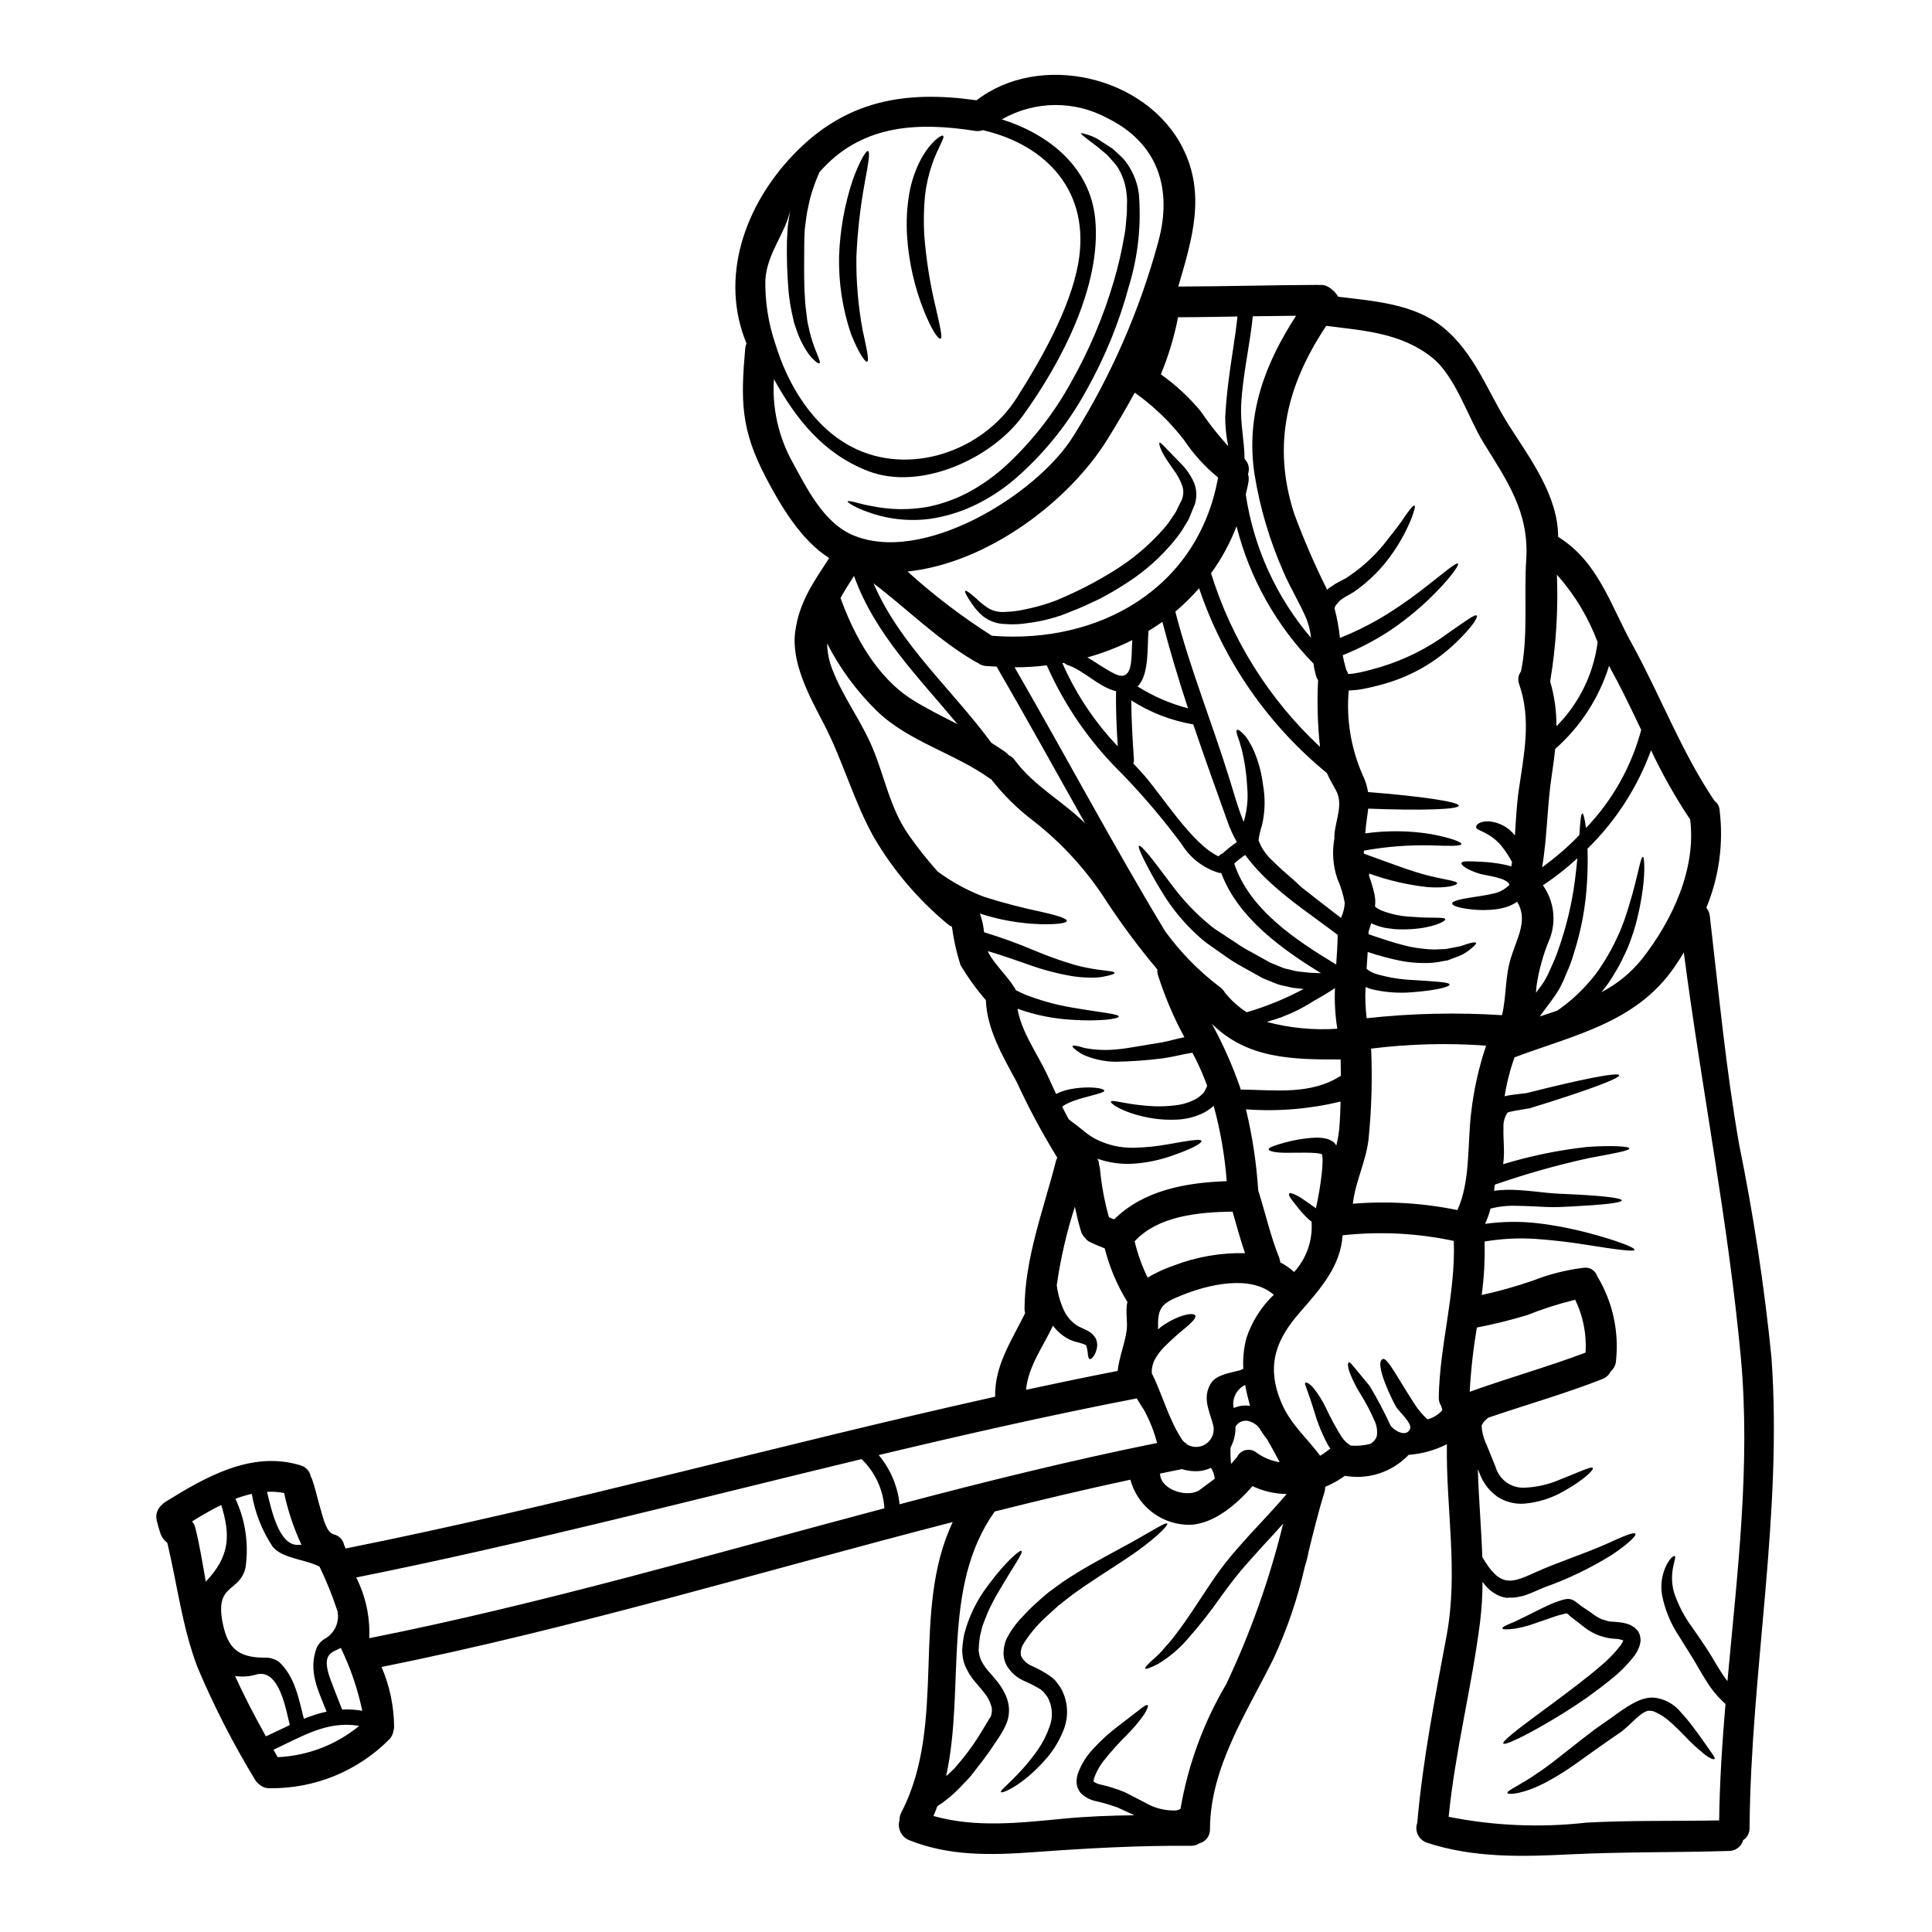 <?xml version="1.0" encoding="UTF-8"?>
<!-- Uploaded to: ICON Repo, www.svgrepo.com, Generator: ICON Repo Mixer Tools -->
<svg fill="#000000" width="800px" height="800px" version="1.1" viewBox="144 144 512 512" xmlns="http://www.w3.org/2000/svg">
 <g>
  <path d="m433.85 616.19h0.027c0.547 0.355 1.152 0.602 1.793 0.734 2.176 0.488 4.305 1.16 6.367 2.004 1.82 0.949 3.606 1.844 5.285 2.711v0.004c2.523 1.52 5.438 2.266 8.379 2.141 0.398-0.07 0.785-0.203 1.141-0.395 1.988-11.668 6.094-22.871 12.117-33.062 6.457-13.641 11.516-27.902 15.098-42.562-1.785 2.035-3.656 4.066-5.559 6.102-2.059 2.301-4.172 4.609-5.934 6.723-1.82 2.195-3.473 4.422-5.043 6.59v-0.004c-2.754 3.961-5.742 7.754-8.945 11.359-2.211 2.527-4.797 4.691-7.672 6.426-2.035 1.031-3.254 1.465-3.418 1.219-0.16-0.242 0.703-1.219 2.441-2.711 1.016-0.883 1.953-1.852 2.793-2.902 1.207-1.289 2.328-2.656 3.359-4.094 2.414-3.148 4.992-7.184 7.996-11.711 1.492-2.25 3.117-4.637 5.016-6.996 1.926-2.441 3.906-4.609 5.996-6.941 3.606-3.848 6.938-7.453 9.895-10.895-3.133-0.031-6.223-0.746-9.051-2.09-4.609 5.312-11.277 10.844-18.055 10.195-3.324-0.262-6.484-1.547-9.047-3.68-2.566-2.129-4.406-5.004-5.269-8.223-12.035 2.578-24.008 5.422-35.949 8.43-14.262 20.074-7.781 46.523-12.824 69.863l0.004 0.004c0.02 0.062 0.039 0.125 0.055 0.191 0.051-0.055 0.105-0.082 0.16-0.137 0.594-0.57 1.246-1.18 1.871-1.785v-0.004c2.832-3.152 5.348-6.582 7.508-10.23 0.895-1.438 1.598-2.711 2.168-3.543 0.305-0.797 0.391-1.656 0.246-2.496-0.297-1.066-0.754-2.082-1.355-3.012-0.461-0.566-0.898-1.219-1.332-1.707l-1.355-1.598c-1.082-1.195-1.984-2.539-2.684-3.988-0.375-0.777-0.656-1.594-0.844-2.438-0.078-0.395-0.105-0.816-0.16-1.219l-0.055-0.598-0.027-0.301v-0.395l0.027-0.133c0.082-1.328 0.254-2.652 0.516-3.961 1.211-4.691 3.359-9.09 6.316-12.934 4.723-6.394 8.457-9.484 8.863-9.137 0.57 0.434-2.332 4.328-6.125 10.898v0.004c-1.047 1.75-1.988 3.559-2.82 5.422-0.434 1.004-0.789 2.031-1.219 3.09-0.434 1.059-0.516 2.086-0.84 3.148-0.195 1.266-0.316 2.543-0.355 3.824 0.082 0.461 0.137 0.895 0.215 1.355l0.004-0.004c0.129 0.508 0.309 0.996 0.543 1.465 0.566 1.086 1.277 2.09 2.113 2.984l1.465 1.707c0.543 0.621 0.926 1.18 1.387 1.762l-0.004 0.004c0.496 0.746 0.938 1.523 1.328 2.328 0.383 0.82 0.668 1.688 0.84 2.574 0.344 1.832 0.125 3.719-0.625 5.426-0.316 0.734-0.676 1.449-1.082 2.141l-1.141 1.789c-0.754 1.109-1.488 2.223-2.219 3.277-1.18 1.652-2.305 3.172-3.473 4.609v0.004c-0.777 1.07-1.621 2.094-2.523 3.062-0.105 0.082-0.188 0.191-0.297 0.273-0.898 0.977-1.762 1.898-2.629 2.711v-0.004c-1.492 1.422-3.117 2.703-4.852 3.824-0.328 0.871-0.652 1.734-1.031 2.578 11.223 3.195 22.992 1.816 34.566 0.703 6.262-0.598 12.469-0.816 18.68-0.898-1.492-0.676-3.039-1.41-4.394-2.031-1.895-0.691-3.832-1.262-5.801-1.707-1.48-0.305-2.844-1.02-3.934-2.062-0.684-0.766-1.098-1.734-1.184-2.754-0.023-0.828 0.086-1.652 0.328-2.441 0.754-2.098 1.871-4.043 3.305-5.746 2.289-2.609 4.84-4.973 7.617-7.051l5.285-4.066c1.246-1.031 2.062-1.52 2.305-1.305s-0.109 1.059-0.949 2.469l0.004 0.004c-1.344 1.891-2.84 3.668-4.477 5.312-2.297 2.266-4.453 4.672-6.449 7.211-1.047 1.395-1.863 2.953-2.414 4.609-0.027 0.273-0.055 0.461-0.055 0.621-0.016 0.062 0.047 0.035 0.047 0.062zm179.6-112.54c3.012 41.668-5.449 83.121-5.801 124.77 0.039 1.293-0.598 2.519-1.684 3.227-0.457 1.691-1.988 2.867-3.738 2.875-14.07 0.434-28.059 0.215-42.117 0.898-12.797 0.648-25.586 0.977-37.898-3.066v-0.004c-1.059-0.328-1.938-1.078-2.434-2.07-0.496-0.992-0.566-2.141-0.195-3.188 1.516-16.973 4.66-32.914 7.777-49.613 3.172-16.926-0.188-33.75 0.082-50.75-3.156 1.605-6.606 2.562-10.137 2.82-4.34 4.574-10.684 6.66-16.891 5.559-1.625 1.176-3.383 2.156-5.234 2.926 0.023 0.449-0.031 0.898-0.16 1.328-1.625 5.203-2.902 10.492-4.203 15.742-0.16 0.812-0.324 1.598-0.512 2.332-0.164 0.625-0.355 1.219-0.516 1.762l-0.004 0.004c-1.902 8.434-4.703 16.641-8.352 24.48-7.051 14.203-16.727 28.711-16.777 45.055 0.066 1.766-1.109 3.336-2.824 3.773-0.664 0.441-1.449 0.668-2.246 0.648-14.168-0.109-27.871 0.676-41.969 1.707-11.195 0.789-22.121 1.031-32.668-3.199h-0.004c-2.082-0.848-3.191-3.125-2.57-5.285-0.016-0.719 0.152-1.426 0.484-2.062 12.336-23.773 2.305-53.164 13.637-76.965-50.43 12.988-100.42 28.195-151.39 38.414h0.004c2.164 5.012 3.297 10.402 3.332 15.859-0.02 0.387-0.082 0.77-0.188 1.141-0.117 0.781-0.469 1.508-1.004 2.086-8.391 8.516-19.902 13.227-31.855 13.039-0.969 0.027-1.91-0.32-2.629-0.973-0.5-0.359-0.914-0.82-1.219-1.355-5.769-9.484-10.836-19.383-15.16-29.605-4.117-10.734-5.391-22.016-8.051-33.102h0.004c-0.801-0.59-1.414-1.398-1.766-2.332-0.41-1.16-0.754-2.344-1.027-3.543-0.387-1.516 0.117-3.121 1.301-4.144 0.27-0.305 0.578-0.566 0.922-0.785 10.656-6.617 22.906-13.695 35.84-9.734 1.418 0.379 2.488 1.539 2.758 2.984 0.078 0.188 0.188 0.352 0.27 0.539 1.031 2.82 1.574 5.75 2.469 8.625 0.516 1.68 1.359 5.641 3.332 6.152l-0.004-0.004c1.387 0.312 2.465 1.406 2.758 2.797 0.082 0.188 0.16 0.352 0.242 0.566 0.027 0.137 0.082 0.273 0.109 0.395 57.773-11.547 114.68-27.438 172.18-40.234-0.188-8.348 4.449-14.957 7.941-22.148h0.004c-0.098-0.375-0.148-0.754-0.16-1.137 0.082-13.527 4.988-26.078 8.297-39.043 0.082-0.352 0.211-0.691 0.391-1.004-4.016-6.527-7.637-13.289-10.844-20.25-3.578-6.562-7.836-13.855-8.082-21.5h0.004c-2.523-2.91-4.781-6.039-6.75-9.352-1.047-3.297-1.801-6.68-2.25-10.113-0.418-0.168-0.801-0.406-1.141-0.707-7.777-6.445-14.375-14.195-19.492-22.906-5.453-9.707-8.266-20.523-13.473-30.445-3.633-6.965-8.543-15.941-7.43-24.129 1.059-7.941 4.91-13.18 9-19.52-7.539-4.773-12.93-14.016-16.727-21.254-6.75-12.852-6.723-20.445-5.512-34.406v0.004c0.051-0.422 0.16-0.832 0.328-1.223-7.211-17.461-0.477-36.488 12.336-49.922 13.828-14.504 29.602-17.211 48.637-14.504 16.617-12.863 44.785-6.602 54.547 12.43 6.344 12.391 2.574 24.371-1.086 36.922h0.023c12.336-0.027 24.699-0.395 37.035-0.434 0.109 0 0.215 0.027 0.328 0.027h-0.004c0.84-0.102 1.688 0.082 2.414 0.516 1.062 0.645 1.953 1.539 2.602 2.602 9.488 1.137 19.98 1.871 27.598 7.969 8.66 6.965 11.98 17.352 17.867 26.488 5.512 8.594 12.797 18.434 12.797 29.168 10.57 6.535 13.828 17.973 19.574 28.383 7.539 13.695 13.094 28.602 21.875 41.59v0.004c0.766 0.555 1.254 1.418 1.328 2.363 1.102 8.801-0.105 17.742-3.5 25.941 0.535 0.637 0.855 1.422 0.926 2.25 2.363 20.25 4.254 40.477 7.777 60.562 3.797 18.605 6.648 37.391 8.547 56.285zm-11.66 85.883c2.606-28.652 6.184-57.336 3.543-85.883-3.332-35.867-10.438-71.438-15.102-107.23-0.84 1.41-1.734 2.754-2.656 4.094-10.168 14.586-26.566 17.812-42.211 23.695v0.004c-1.199 3.352-2.078 6.809-2.629 10.324 0.215-0.051 0.434-0.133 0.621-0.16 0.676-0.133 1.273-0.215 1.871-0.301 1.141-0.133 2.25-0.27 3.336-0.395 14.289-3.633 24.262-5.613 24.531-4.742 0.273 0.871-9.379 4.363-23.586 8.73l-0.109 0.051h-0.133c-1.113 0.191-2.223 0.395-3.391 0.57-0.516 0.109-1.086 0.188-1.574 0.328h0.004c-0.234 0.035-0.461 0.098-0.676 0.191-0.039-0.004-0.078 0.008-0.113 0.027-0.801 1.207-1.18 2.644-1.082 4.094-0.082 1.926 0.133 4.094 0.133 6.481l0.004-0.004c-0.008 1.043-0.078 2.086-0.219 3.117 7.297-2.223 14.785-3.754 22.367-4.582 6.91-0.461 11.086-0.105 11.086 0.395 0 0.625-4.094 1.332-10.656 2.551h0.004c-8.465 1.848-16.812 4.203-24.996 7.051-0.078 0.539-0.133 1.082-0.215 1.625 2.086-0.262 4.195-0.328 6.297-0.188 2.82 0.16 5.367 0.488 7.727 0.73 2.359 0.242 4.504 0.297 6.562 0.395 8.188 0.395 13.258 0.977 13.258 1.625 0 0.648-5.07 1.18-13.258 1.602-2.008 0.105-4.309 0.242-6.805 0.133s-5.016-0.273-7.617-0.301l-0.004 0.004c-2.391-0.105-4.781 0.141-7.102 0.73-0.355 1.391-0.836 2.742-1.438 4.043 4.555-0.629 9.172-0.695 13.746-0.191 4.664 0.551 9.285 1.441 13.824 2.656 7.672 2.035 12.176 3.852 12.035 4.422-0.137 0.566-4.988-0.105-12.688-1.328-3.848-0.625-8.457-1.219-13.527-1.574h0.004c-4.523-0.297-9.062-0.062-13.527 0.703 0.125 4.734-0.129 9.473-0.762 14.168 4.57-1 9.078-2.269 13.5-3.797 4.324-1.695 8.84-2.844 13.445-3.414 1.637-0.281 3.227 0.711 3.688 2.305 0.055 0.082 0.109 0.133 0.16 0.215h0.004c3.926 6.641 5.609 14.371 4.801 22.043-0.051 1.121-0.562 2.168-1.414 2.902-0.469 0.934-1.27 1.66-2.246 2.035-9.922 3.902-20.172 6.773-30.23 10.234v-0.004c-0.348 0.281-0.676 0.59-0.973 0.922-0.219 0.215-0.402 0.461-0.543 0.734-0.105 0.164-0.133 0.242-0.105 0.242 0 0.109-0.082-0.055-0.109 0.215h-0.004c0.098 1.715 0.531 3.391 1.277 4.938 0.789 1.926 1.625 3.961 2.441 6.019h-0.004c0.965 3.324 4.051 5.574 7.512 5.473 3.18-0.105 6.312-0.793 9.242-2.031 5.312-2.062 8.625-3.742 9-3.172 0.301 0.488-2.332 3.117-7.644 6.102-3.227 1.875-6.828 3.012-10.547 3.332-2.5 0.176-4.988-0.469-7.086-1.84-2.168-1.531-3.812-3.691-4.723-6.184-0.16-0.395-0.328-0.758-0.461-1.137 0.215 7.781 0.922 15.535 1.18 23.312 0.301 0.461 0.598 0.977 0.922 1.492 4.148 6.398 7.051 5.34 12.988 2.629 6.152-2.789 12.715-4.824 18.922-7.562 4.477-2.062 7.348-3.281 7.727-2.754 0.379 0.527-1.926 2.711-6.18 5.586-5.629 3.504-11.617 6.391-17.867 8.617-1.574 0.625-3.332 1.492-5.207 2.141-0.461 0.164-0.977 0.215-1.465 0.355h0.004c-0.594 0.152-1.203 0.234-1.816 0.246h-1.059l-0.242 0.055c-0.094 0.012-0.184 0.012-0.273 0-0.555-0.074-1.102-0.203-1.625-0.395-1.82-0.707-3.394-1.934-4.527-3.523-0.09-0.102-0.172-0.211-0.242-0.324-0.004 3.559-0.219 7.117-0.652 10.652-2.195 17.32-6.59 34.105-8.324 51.621 12.02 2.398 24.34 2.918 36.52 1.543 11.738-0.648 23.422-0.352 35.164-0.594 0.133-10.277 0.812-20.551 1.68-30.855-2.043-1.824-3.797-3.949-5.207-6.297-1.383-2.168-2.441-4.172-3.66-6.125s-2.387-3.82-3.496-5.613c-2.203-3.305-3.727-7.019-4.473-10.926-0.445-2.773 0.02-5.617 1.328-8.105 0.949-1.68 1.758-2.25 2.031-2.141 0.758 0.324-1.707 3.984-0.188 9.598 1.113 3.344 2.75 6.492 4.852 9.324 1.18 1.707 2.441 3.5 3.742 5.481 1.305 1.98 2.492 4.121 3.711 6.047 0.605 0.961 1.215 1.883 1.875 2.723zm-22.609-191.43c7.941-10.113 14.422-23.855 12.715-37.035v0.004c-0.105-0.109-0.203-0.227-0.293-0.348-3.777-5.719-7.141-11.699-10.062-17.895-3.594 9.84-9.348 18.75-16.836 26.078 0.078 2.414 0.078 5.285-0.109 8.512v0.004c-0.332 6.555-1.516 13.039-3.523 19.285-0.535 1.836-1.207 3.633-2.004 5.371-0.359 0.949-0.77 1.879-1.223 2.789l-0.676 1.305-0.895 1.41c-1.387 2.059-2.902 3.938-4.231 5.801 1.52-0.488 3.039-1.004 4.555-1.52 0.316-0.191 0.625-0.398 0.922-0.625 2.918-2.106 5.566-4.562 7.891-7.312 1.098-1.246 2.094-2.578 2.984-3.981 1.723-2.586 3.219-5.32 4.469-8.164 0.648-1.301 1.086-2.629 1.574-3.879 3.496-10.086 4.199-16.926 4.961-16.836 0.461 0.027 0.977 6.965-1.898 17.84-0.379 1.426-0.832 2.828-1.355 4.203-0.531 1.523-1.164 3.008-1.898 4.445-0.711 1.555-1.523 3.059-2.441 4.504-0.91 1.609-1.965 3.133-3.148 4.551-0.078 0.109-0.188 0.215-0.27 0.328h0.004c4.172-2.16 7.848-5.168 10.789-8.832zm-14.887-34.672 0.004 0.004c6.988-7.297 12.027-16.242 14.641-26-2.574-5.391-5.117-10.789-8.027-16.023-0.16-0.324-0.328-0.676-0.488-0.973h0.004c-2.648 8.52-7.594 16.145-14.289 22.039-0.215 2.141-0.516 4.328-0.84 6.508-1.305 8.266-1.219 16.672-2.629 24.863 3.539-2.547 6.84-5.402 9.867-8.543 0.273-3.633 0.395-5.719 0.84-5.746 0.215-0.004 0.598 1.352 0.922 3.875zm-7.832-26.949v0.004c6-6.035 9.84-13.879 10.93-22.316-2.461-6.57-6.121-12.629-10.793-17.863 0.359 9.359-0.219 18.734-1.738 27.98-0.023 0.078-0.051 0.133-0.078 0.215 1.156 3.891 1.723 7.93 1.68 11.984zm7.727 165.97v0.004c0.316-4.832-0.633-9.664-2.754-14.016-4.344 1.066-8.613 2.434-12.77 4.094-4.367 1.32-8.801 2.414-13.281 3.277-0.957 5.637-1.594 11.32-1.898 17.027 10.18-3.66 20.594-6.578 30.703-10.383zm-2.793-125.34c0.242-2.035 0.465-3.938 0.625-5.668v0.004c-2.781 2.574-5.766 4.922-8.918 7.023-0.078 0.047-0.16 0.086-0.242 0.109 2.934 4.106 3.637 9.402 1.867 14.129-1.719 4.039-2.91 8.285-3.543 12.629-0.027 0.598-0.082 1.18-0.137 1.762 0.516-0.676 1.004-1.332 1.465-1.969l0.703-1.055 0.703-1.273c0.395-0.676 0.758-1.652 1.141-2.441h0.004c0.758-1.621 1.43-3.289 2.004-4.984 2.082-5.918 3.535-12.039 4.328-18.262zm-12.93-84.852c0.816-12.551-5.117-20.898-11.387-31.043-4.039-6.613-7.371-17.484-13.527-22.434-8.266-6.613-18.164-7.156-28.086-8.43-10.273 15.426-14.477 31.34-8.484 49.801h-0.004c2.547 6.867 5.461 13.59 8.73 20.145-0.027 0.055 0.301-0.301 0.301-0.301h-0.004c0.016-0.016 0.035-0.023 0.059-0.027l0.242-0.188 0.539-0.355c0.637-0.469 1.305-0.887 2.008-1.246 0.57-0.297 1.18-0.594 1.734-0.895 3.836-2.457 7.258-5.504 10.141-9.027 2.414-3.066 4.449-5.586 5.695-7.566 1.301-1.898 2.168-2.848 2.438-2.711 0.27 0.133-0.051 1.41-0.867 3.543-1.254 3.059-2.824 5.977-4.691 8.703-2.809 4.16-6.367 7.766-10.488 10.629-0.625 0.355-1.219 0.703-1.848 1.059-0.543 0.289-1.059 0.625-1.543 1.004l-0.328 0.273-0.16 0.078-0.625 0.789v-0.004c-0.332 0.32-0.559 0.73-0.648 1.18 0.688 2.57 1.168 5.191 1.434 7.836 3.672-1.473 7.234-3.207 10.656-5.191 3.734-2.234 7.336-4.688 10.789-7.344 5.902-4.555 9.355-7.621 9.84-7.16 0.395 0.355-2.277 4.231-7.836 9.543v0.004c-3.281 3.117-6.828 5.949-10.602 8.457-3.828 2.469-7.887 4.566-12.117 6.262 0.207 1.129 0.477 2.242 0.812 3.336 0.055 0.164 0.055 0.328 0.105 0.488h0.004c0.25 0.355 0.434 0.758 0.543 1.18 1.012-0.07 2.019-0.215 3.012-0.434 1.871-0.395 3.523-0.84 5.691-1.492 6.426-1.949 12.469-4.992 17.863-8.996 4.309-2.984 7.051-5.07 7.477-4.586 0.43 0.484-1.41 3.254-5.418 7.086-5.277 5.133-11.742 8.887-18.816 10.926-1.785 0.516-3.984 1.082-5.934 1.438h-0.004c-1.234 0.227-2.484 0.355-3.738 0.391-0.676 7.629 0.582 15.301 3.656 22.312 0.715 1.457 1.207 3.012 1.465 4.609 13.988 1.109 24.051 2.574 24.051 3.606s-10.234 1.332-24.008 0.789c-0.215 1.969-0.594 4.039-0.789 6.562h-0.004c5.797-0.816 11.684-0.754 17.461 0.188 5.18 0.977 8.137 2.113 8.027 2.629-0.105 0.621-3.25 0.516-8.297 0.355-5.891-0.125-11.773 0.348-17.566 1.406 0 0.273 0.027 0.543 0.027 0.812l0.133 0.027c7.023 2.523 12.906 4.824 17.32 5.856 4.254 1.059 7.266 1.305 7.266 1.969-0.027 0.488-2.754 1.355-7.727 1.004-5.324-0.574-10.559-1.785-15.594-3.606-0.02 0.215-0.031 0.434-0.027 0.648 0.609 1.637 1.098 3.312 1.465 5.016 0.199 0.992 0.234 2.008 0.109 3.012 0.043 0.039 0.078 0.086 0.109 0.133l0.137 0.164c0.395 0.242 0.789 0.488 1.18 0.703v0.004c2.668 1.07 5.504 1.676 8.375 1.785 5.312 0.461 8.598-0.027 8.812 0.625 0.215 0.539-3.09 2.246-8.812 2.629v0.004c-1.57 0.105-3.148 0.105-4.723 0-0.871-0.137-1.707-0.188-2.711-0.395-1.039-0.238-2.055-0.574-3.035-1-0.113-0.055-0.223-0.117-0.324-0.191-0.262 0.789-0.508 1.574-0.73 2.363 0 0.133 0.027 0.27 0.027 0.395v0.188c3.445 1.18 6.668 2.277 9.68 3.012l-0.004-0.004c1.691 0.43 3.414 0.719 5.152 0.867 1.492 0.188 3 0.215 4.5 0.082 0.352 0 0.676 0 1.031-0.027l0.895-0.16c0.594-0.109 1.18-0.219 1.68-0.328 0.973-0.141 1.93-0.395 2.844-0.758 1.602-0.516 2.551-0.648 2.684-0.395 0.133 0.254-0.543 0.949-1.871 1.969h0.004c-0.816 0.645-1.719 1.164-2.688 1.543-0.598 0.215-1.246 0.488-1.926 0.73-0.328 0.137-0.703 0.273-1.059 0.395-0.395 0.055-0.758 0.137-1.137 0.191-1.676 0.375-3.394 0.547-5.113 0.516-1.957-0.004-3.906-0.176-5.832-0.516-3.074-0.609-6.106-1.414-9.078-2.414-0.082 1.488-0.188 2.981-0.301 4.445 0.031 0.051 0.066 0.098 0.109 0.137 0.109 0.047 0.211 0.109 0.297 0.191 0.625 0.441 1.309 0.789 2.035 1.031 3.191 0.941 6.488 1.488 9.812 1.625 5.902 0.395 9.734 0.543 9.762 1.219 0 0.594-3.606 1.543-9.762 2.008-3.727 0.34-7.484 0.055-11.117-0.844-0.488-0.16-0.949-0.328-1.41-0.516h0.004c-0.145 2.762-0.043 5.527 0.297 8.266 11.91-1.312 23.914-1.586 35.871-0.812 1.18-5.043 0.789-10.328 2.387-15.316 1.707-5.422 4.527-9.895 1.625-14.75l-0.004 0.004c-0.637 0.434-1.32 0.809-2.035 1.109-1.219 0.465-2.496 0.773-3.793 0.922-2.008 0.223-4.035 0.234-6.047 0.027-3.391-0.352-5.285-0.977-5.34-1.543-0.078-0.68 2.09-1.219 5.262-1.68 1.598-0.242 3.469-0.516 5.418-0.953h0.004c1.715-0.297 3.289-1.133 4.496-2.387-0.648-1.898-6.07-2.363-7.871-2.902-3.172-0.949-5.176-2.332-4.824-2.93 0.328-0.512 2.141-0.395 5.453-0.242h-0.004c1.969 0.098 3.926 0.344 5.856 0.734 0.598 0.137 1.219 0.273 1.875 0.488 0.078-0.395 0.133-0.789 0.188-1.18v-0.004c-0.766-1.43-1.656-2.789-2.656-4.066-1.172-1.473-2.641-2.68-4.312-3.539-1.141-0.676-2.606-1.031-2.551-1.68 0.027-0.57 0.816-1.465 3.199-1.492v-0.004c2.789 0.184 5.367 1.543 7.086 3.742 0.27-3.938 0.434-7.871 1-11.848 1.387-9.625 3.418-18.758 0.137-28.195-0.453-1.133-0.277-2.418 0.461-3.387 1.973-9.152 0.781-20.215 1.402-29.703zm-14.586 146.56c0.684-6.027 2.012-11.965 3.957-17.711-10.156-0.746-20.363-0.48-30.473 0.785 0.348 8.066 0.113 16.148-0.703 24.184-0.73 5.879-3.473 11.086-4.148 16.926 9.27-0.762 18.598-0.195 27.707 1.68 3.527-7.594 2.633-17.863 3.66-25.863zm-8.594 75.57c0.215-13.988 4.5-27.551 3.984-41.531-9.68-2.07-19.629-2.574-29.469-1.492-0.539 8.137-5.719 14.016-11.223 20.305-6.297 7.16-9.055 13.961-5.207 23.562 2.496 6.234 6.859 9.598 10.465 14.562 0.699-0.387 1.359-0.84 1.969-1.355 0.242-0.195 0.496-0.379 0.762-0.543-0.191-0.273-0.395-0.566-0.57-0.84l-0.004 0.004c-1.516-2.762-2.723-5.68-3.606-8.703-0.758-2.441-1.383-4.363-1.871-5.641-0.395-1.219-0.871-2.059-0.598-2.25 0.273-0.191 1.004 0.055 2.113 1.305l0.004-0.004c1.324 1.652 2.453 3.453 3.359 5.367 1.223 2.621 2.602 5.164 4.133 7.617 0.625 0.938 1.438 1.734 2.391 2.336 1.746 0.148 3.504 0 5.203-0.438 0.805-0.434 1.422-1.145 1.734-2.004 0.215-1.32 0.043-2.676-0.488-3.906-1.137-2.637-2.481-5.188-4.012-7.617-1.113-1.781-2.035-3.668-2.758-5.637-0.488-1.438-0.434-2.363-0.164-2.441 0.328-0.109 0.816 0.516 1.707 1.598 0.895 1.082 2.223 2.684 3.824 4.637h0.004c2.039 3.391 3.887 6.894 5.527 10.492 0.949 1.355 4.172 3.25 5.176 0.922 0.652-1.492-2.816-4.504-3.66-5.801-0.648-1.031-6.125-11.875-3.523-12.746 1.18-0.461 4.176 5.512 8.402 11.957h0.004c0.902 1.41 1.977 2.703 3.199 3.852 0.074 0.07 0.156 0.137 0.242 0.188 0.215-0.078 0.434-0.133 0.648-0.215h0.004c1.105-0.387 2.106-1.027 2.918-1.867 0.328-0.355 0.434-0.434 0.109-1.137h0.004c-0.051-0.113-0.086-0.234-0.113-0.355-0.414-0.656-0.629-1.418-0.621-2.195zm-25.918-127.13c0.586-1.254 0.926-2.606 1.004-3.984-0.387-2.215-1.051-4.375-1.969-6.426-1.168-3.465-1.43-7.168-0.758-10.762-0.039-0.215-0.047-0.434-0.027-0.652 0.215-3.938 2.523-8.266 0.395-12.035-0.816-1.465-1.68-2.984-2.391-4.555-15.66-12.82-27.391-29.785-33.852-48.961-1.941 2.223-4.047 4.297-6.297 6.207 3.906 15.152 9.789 29.551 14.398 44.477 1.137 3.66 2.195 7.566 3.711 11.25 0-0.027 0.027-0.051 0.027-0.078 0.91-3.023 1.215-6.191 0.898-9.328-0.133-2.606-0.457-5.199-0.977-7.754-0.242-1.082-0.434-2.086-0.703-2.875-0.176-0.746-0.406-1.48-0.684-2.195-0.461-1.246-0.594-2.004-0.324-2.168 0.273-0.164 0.895 0.273 1.816 1.219 0.59 0.609 1.082 1.305 1.465 2.062 0.594 0.949 1.094 1.957 1.492 3.008 1.07 2.672 1.785 5.473 2.125 8.332 0.641 3.523 0.547 7.141-0.273 10.625-0.43 1.309-0.738 2.648-0.922 4.012 0.789 2.121 2.094 4.016 3.797 5.512 1.68 1.68 3.332 3.121 4.723 4.328 1.18 1 2.113 1.871 2.82 2.574 3.453 2.742 6.981 5.453 10.504 8.164zm-0.027 41.832c-0.027-1.438-0.027-2.902-0.055-4.328-12.848 0.055-24.797-0.188-34.129-9.445v-0.004c2.969 5.43 5.481 11.098 7.508 16.945 0.051 0.188 0.105 0.352 0.16 0.543h0.004c0.047-0.031 0.102-0.047 0.16-0.055 9.082 0.105 18.324 1.48 26.352-3.66zm-0.395 13.609c0.188-2.277 0.273-4.531 0.324-6.777-8.203 1.988-16.664 2.684-25.078 2.059 1.703 7.086 2.793 14.309 3.258 21.582 0.027 0.133 0.105 0.215 0.133 0.355 1.82 5.801 3.148 11.738 5.422 17.406v-0.004c0.148 0.391 0.242 0.801 0.273 1.219 1.332 0.688 2.57 1.547 3.684 2.551 3.312-3.637 4.981-8.48 4.609-13.383-0.211-0.129-0.41-0.273-0.594-0.434-0.562-0.496-1.098-1.023-1.602-1.574-0.949-1.031-1.598-1.902-2.195-2.656-1.18-1.414-1.785-2.363-1.543-2.711 0.242-0.352 1.301 0.027 3.035 1.031 0.816 0.512 1.789 1.27 2.82 1.969 0.395 0.273 0.812 0.57 1.242 0.871v-0.004c0.684-3.051 1.199-6.137 1.547-9.246 0.133-1.18 0.188-2.277 0.215-3.305h0.004c0-0.457-0.027-0.91-0.086-1.359-0.012-0.133-0.039-0.266-0.078-0.395-0.094-0.043-0.195-0.082-0.297-0.109-0.43-0.105-0.863-0.18-1.305-0.215-0.949-0.078-1.926-0.105-2.848-0.105-1.898 0-3.606 0-5.016 0.027-2.816 0-4.664-0.395-4.664-0.898s1.547-1.055 4.328-1.816h0.004c1.68-0.457 3.391-0.801 5.117-1.031 1.09-0.152 2.184-0.242 3.285-0.27 0.656 0.004 1.316 0.059 1.965 0.164 0.953 0.129 1.852 0.512 2.602 1.109l0.078 0.055 0.082 0.105h0.004c0.18 0.207 0.336 0.438 0.461 0.684 0.398-1.609 0.676-3.246 0.828-4.898zm-19.195-27.871c6.078 1.621 12.379 2.223 18.652 1.793-0.574-3.559-0.781-7.164-0.621-10.766-1.762 1.18-3.582 2.277-5.422 3.281h-0.004c-1.961 1.273-4.019 2.398-6.156 3.363-0.84 0.352-1.68 0.703-2.492 1.027s-1.629 0.543-2.387 0.789c-0.082 0.027-0.137 0.027-0.215 0.055-0.418 0.156-0.879 0.293-1.34 0.453zm18.355-15.207c0.188-2.629 0.355-5.258 0.395-7.871-8.457-6.426-18.219-12.551-24.508-21.176h-0.004c-1.02 0.688-1.992 1.449-2.902 2.277 3.992 12.176 16.379 20.34 27.035 26.766zm-6.965 2.168c1.004 0.055 1.969 0.082 2.93 0.109-10.629-6.535-22.016-14.75-26.434-26.543h-0.004c-0.211 0.008-0.418-0.012-0.625-0.051-4.082-1.23-7.574-3.91-9.816-7.539-4.867-6.578-10.164-12.824-15.855-18.707-8.41-8.223-15.176-17.977-19.93-28.734-2.832 0.352-5.684 0.523-8.535 0.516 13.383 23.152 26.023 46.957 39.879 69.918v0.004c4.113 5.652 9.035 10.664 14.609 14.883 0.523 0.379 0.957 0.871 1.273 1.434 1.629 2.023 3.57 3.773 5.75 5.18 5.234-1.527 10.297-3.602 15.102-6.184-1.004-0.078-2.008-0.16-3.062-0.324-0.789-0.191-1.602-0.395-2.391-0.543v0.004c-0.781-0.152-1.543-0.391-2.273-0.707-0.703-0.273-1.383-0.57-2.09-0.844l-0.512-0.215-0.273-0.105-0.137-0.055-0.324-0.164-1.004-0.566c-1.465-0.816-2.902-1.625-4.328-2.414-1.383-0.762-2.723-1.594-4.016-2.496-1.246-0.895-2.469-1.734-3.66-2.574-0.594-0.434-1.18-0.844-1.785-1.273-0.625-0.465-1.223-0.965-1.793-1.492-3.84-3.41-7.148-7.375-9.812-11.766-2.277-3.66-3.848-6.691-4.91-8.812-1.059-2.121-1.52-3.418-1.273-3.578 0.242-0.16 1.246 0.758 2.754 2.602s3.543 4.637 6.074 7.945c2.856 3.852 6.172 7.336 9.871 10.387 0.488 0.395 1.109 0.922 1.52 1.18 0.594 0.395 1.18 0.789 1.816 1.18 1.219 0.812 2.469 1.625 3.742 2.465h-0.004c1.246 0.875 2.551 1.664 3.906 2.359 1.328 0.73 2.68 1.492 4.039 2.246l0.949 0.543 0.867 0.355 2.062 0.84h-0.004c0.613 0.281 1.262 0.484 1.926 0.598 0.621 0.16 1.219 0.301 1.844 0.461 1.32 0.25 2.676 0.316 3.949 0.477zm2.684-59.828h-0.004c-0.645-5.879-0.816-11.801-0.516-17.711-0.23-0.332-0.402-0.699-0.516-1.086-0.32-1.082-0.555-2.188-0.703-3.305-9.887-10.117-16.922-22.668-20.391-36.383-1.699 4.422-3.969 8.605-6.754 12.441 5.449 17.605 15.41 33.477 28.895 46.031zm-2.387-28.898c-0.168-1.707-0.562-3.383-1.184-4.984-1.82-4.309-4.309-8.266-6.156-12.594v-0.004c-3.633-8.242-6.203-16.918-7.641-25.812-2.363-15.695 2.711-29.199 11.02-41.992-3.82 0.055-7.644 0.082-11.465 0.137-0.816 7.871-2.711 15.695-3.094 23.586-0.242 4.879 0.871 9.488 0.898 14.203 1.062 1.047 1.422 2.613 0.918 4.016 0.199 0.648 0.246 1.336 0.137 2.004-0.188 1.18-0.488 2.277-0.73 3.418h-0.004c2.094 14.043 8.094 27.219 17.316 38.012zm-8.297 218.45c-0.84-1.543-1.625-3.09-2.519-4.609-0.242-0.434-0.516-0.922-0.816-1.465-0.777-0.965-1.484-1.988-2.113-3.059-0.621-0.77-1.449-1.344-2.387-1.656-1.441-0.574-3.086-0.012-3.875 1.328 0.012 1.043-0.105 2.082-0.355 3.094-0.246 0.867-0.57 1.711-0.977 2.519-0.043 1.43 0.004 2.859 0.141 4.285 0.367-0.367 0.711-0.762 1.027-1.18 0.164-0.188 0.355-0.395 0.516-0.539 0.418-0.973 1.27-1.691 2.301-1.938s2.117 0.008 2.93 0.688c1.824 1.309 3.926 2.176 6.144 2.527zm-8.863-32.801h-0.004c1.434-4.406 3.941-8.383 7.297-11.578-6.156-5.453-17.543-2.656-24.348 0.105-4.797 1.93-6.481 2.957-6.316 8.164 0 0.297-0.023 0.594-0.051 0.895h-0.004c1.766-1.457 3.762-2.609 5.902-3.418 2.25-0.789 3.742-0.812 4.016-0.242 0.273 0.566-0.758 1.652-2.387 3.062h0.004c-2.117 1.695-4.133 3.508-6.039 5.438-0.906 0.961-1.688 2.023-2.336 3.176-0.43 0.883-0.695 1.836-0.785 2.816 0 0.301 0.027 0.57 0.027 0.844 1.969 3.879 3.254 8.078 5.07 12.035 0.824 1.961 1.832 3.84 3.012 5.613 0.133 0.16 0.301 0.324 0.434 0.488h-0.004c0.332 0.203 0.629 0.449 0.895 0.73 1.684 0.957 3.777 0.777 5.273-0.449 1.496-1.223 2.082-3.242 1.477-5.082-1.055-3.688-2.734-6.996-0.566-10.629 1.438-2.391 5.07-2.82 7.781-3.543 0.297-0.133 0.566-0.273 0.867-0.395v0.004c-0.16-2.703 0.109-5.418 0.797-8.039zm-0.215 17.758h-0.004c0.41 0.008 0.816 0.043 1.219 0.105-0.516-1.871-0.977-3.715-1.305-5.531-0.027 0-0.082 0.027-0.109 0.027l0.004 0.004c-2.231 1.137-3.426 3.621-2.926 6.07 0.984-0.445 2.051-0.676 3.133-0.68zm-19.008-37.09h-0.004c6.023-2.312 12.441-3.426 18.895-3.277-1.246-3.633-2.25-7.32-3.305-11.02-8.973 0.16-19.68 1.086-25.945 7.871h-0.004c0.785 3.324 1.941 6.555 3.445 9.621 2.191-1.301 4.516-2.375 6.93-3.199zm14.477-234.12c0.707-5.801 1.789-11.551 2.414-17.383-5.231 0.082-10.461 0.191-15.668 0.191h-0.078l-0.008 0.004c-1 5.184-2.527 10.25-4.555 15.125 3.949 2.801 7.512 6.109 10.602 9.84 2.191 3.25 4.621 6.328 7.266 9.219-0.535-2.551-0.809-5.148-0.812-7.754 0.188-3.121 0.445-6.156 0.852-9.246zm2.25 121.89c-0.949-1.652-1.746-3.383-2.387-5.176-3.09-8.625-6.207-17.27-9.164-26-5.848-0.996-11.438-3.16-16.43-6.371 0.027 5.258 0.352 10.488 0.703 15.723l0.004 0.004c0.027 0.336-0.039 0.676-0.191 0.977l2.168 2.332c5.016 5.394 13.258 19.059 20.469 22.312v-0.004c0.27-0.359 0.637-0.633 1.059-0.785 1.188-1.094 2.453-2.102 3.785-3.016zm-2.684 89.875h-0.004c-0.512-6.758-1.672-13.449-3.465-19.984-0.203 0.211-0.422 0.402-0.656 0.57-0.551 0.457-1.152 0.852-1.785 1.184-2.297 1.18-4.824 1.836-7.402 1.922-2.086 0.094-4.172-0.016-6.234-0.324-7.477-1.18-11.441-3.957-11.145-4.473 0.273-0.625 4.477 0.949 11.469 1.246v0.004c1.855 0.07 3.715-0.012 5.559-0.246 1.957-0.203 3.856-0.793 5.586-1.734 0.426-0.238 0.824-0.531 1.18-0.871 0.363-0.258 0.676-0.578 0.922-0.949 0.309-0.516 0.574-1.059 0.785-1.625-0.891-2.473-1.934-4.891-3.117-7.238-0.273-0.488-0.516-1.004-0.789-1.492h-0.176c-2.391 0.355-4.746 1.031-7.348 1.41-4.281 0.566-8.59 0.883-12.906 0.949-3.051-0.039-6.062-0.723-8.836-2.004-1.734-1.113-2.629-1.848-2.496-2.141 0.133-0.297 1.273-0.082 3.227 0.512h0.004c2.641 0.5 5.344 0.633 8.023 0.391 3.418-0.242 7.644-1.18 12.336-1.871 1.758-0.328 3.82-0.926 6.047-1.387v0.004c-2.84-5.246-5.184-10.746-6.996-16.43-0.145-0.488-0.203-1.004-0.164-1.516-4.785-5.684-9.234-11.641-13.324-17.844-5.231-8.25-11.844-15.543-19.547-21.551-4.188-3.168-7.945-6.871-11.164-11.02-0.125-0.051-0.242-0.117-0.355-0.191-9.379-6.723-21.609-9.812-29.957-17.922v0.004c-5.332-5.211-9.781-11.254-13.18-17.895 0.051 2.41 0.539 4.789 1.438 7.023 2.684 6.887 6.969 12.633 10.004 19.285 3.715 8.188 4.938 17 10.234 24.535v0.004c2.344 3.332 4.879 6.527 7.59 9.566 3.785 2.816 7.945 5.09 12.363 6.75 5.047 1.598 10.168 2.938 15.352 4.016 4.066 0.922 6.613 1.734 6.535 2.363-0.078 0.625-2.684 0.949-6.914 0.867l-0.004-0.004c-5.477-0.164-10.898-1.113-16.102-2.816 0.434 1.215 0.75 2.469 0.949 3.742 0.055 0.395 0.109 0.812 0.16 1.215 4.504 1.363 8.93 2.965 13.262 4.805 3.551 1.504 7.188 2.801 10.895 3.875 6.047 1.68 10.41 1.383 10.41 2.113 0 0.273-1 0.594-2.848 0.949-1.133 0.23-2.289 0.32-3.441 0.273-1.582 0.008-3.164-0.113-4.727-0.355-3.988-0.66-7.91-1.684-11.711-3.062-3.418-1.18-7.047-2.496-10.844-3.606 0.109 0.215 0.164 0.461 0.273 0.676 1.898 3.227 4.723 5.801 6.75 8.945l-0.004 0.004c0.156 0.215 0.277 0.449 0.355 0.703 0.812 0.434 1.625 0.816 2.465 1.18 4.066 1.594 8.285 2.758 12.594 3.473 7.457 1.305 12.258 1.652 12.258 2.363 0.027 0.57-4.797 1.383-12.664 0.844v-0.004c-4.676-0.277-9.293-1.203-13.715-2.754-0.16-0.055-0.328-0.105-0.461-0.16 1.055 6.207 5.285 11.926 7.871 17.484 0.816 1.734 1.574 3.445 2.363 5.117 0.328-0.16 0.652-0.297 0.926-0.434v-0.004c0.957-0.391 1.957-0.68 2.977-0.863 1.574-0.297 3.176-0.445 4.777-0.438 2.602 0.027 4.094 0.465 4.094 0.871s-1.438 0.758-3.824 1.41c-1.18 0.328-2.656 0.676-4.199 1.246h-0.004c-0.789 0.266-1.551 0.602-2.277 1.004-0.305 0.16-0.586 0.363-0.84 0.594 0.539 1.113 1.109 2.195 1.68 3.254l0.922 0.758c0.516 0.395 1.059 0.789 1.574 1.18l1.629 1.301c0.949 0.789 1.977 1.48 3.062 2.062 3.137 1.598 6.621 2.387 10.141 2.305 3.035-0.07 6.062-0.379 9.051-0.922 5.258-0.949 8.66-1.52 8.836-0.895 0.176 0.625-2.789 2.223-8.055 4.012h0.004c-3.137 1.09-6.398 1.762-9.707 2.008-3.324 0.254-6.668-0.188-9.812-1.305 0.285 0.516 0.434 1.094 0.434 1.684 0.125 0.34 0.207 0.695 0.242 1.059 0.402 4.328 1.199 8.613 2.387 12.797 0.355 0.16 0.707 0.301 0.977 0.395v-0.004c0.125 0.059 0.258 0.105 0.395 0.141 7.809-7.711 18.949-9.738 29.848-10.117zm-3.172 78.836h-0.004c-0.098-1.027-0.441-2.012-1.004-2.875-1.004 0.48-2.086 0.777-3.195 0.871-1.539 0.117-3.086-0.07-4.555-0.543-0.109 0-0.164 0.055-0.273 0.082-1.848 0.352-3.688 0.754-5.512 1.137 0.023 0.055 0.023 0.105 0.051 0.188 0.328 4.309 7.648 6.316 10.574 4.066 1.359-1.035 2.66-1.984 3.93-2.93zm0.871-265.33h-0.004c-3.488-2.848-6.531-6.203-9.031-9.949-3.699-4.793-8.086-9.012-13.023-12.516h-0.027c-2.332 4.281-4.797 8.457-7.266 12.418-10.195 16.43-31.801 32.773-52.945 34.973v-0.004c6.941 6.289 14.406 11.977 22.312 17v0.027c28.52 2.293 54.711-12.566 59.996-41.953zm-7.957 61.184c-2.496-7.594-4.797-15.234-6.805-22.934-1.18 0.867-2.414 1.652-3.66 2.414-0.395 4.121 0.273 11.547-2.902 14.719 4.133 2.609 8.641 4.562 13.367 5.801zm-7.84-123.8c3.715-13.777-0.027-25.945-13.5-32.586-8.754-4.773-19.359-4.656-28.004 0.309 12.254 3.848 23.422 12.496 24.75 26.43 1.707 17.648-9.082 38.145-19.191 52.109-8.242 11.359-27.055 19.98-40.91 14.691-11.98-4.609-19.246-13.883-25.047-24.402l-0.004 0.004c-0.504 7.656 1.207 15.301 4.934 22.012 3.688 6.75 8.109 15.742 15.508 19.113 18.57 8.484 49.23-10.465 58.859-25.945 10.059-16.027 17.676-33.465 22.605-51.734zm-0.352 318.5 0.004-0.004c-0.797-3.008-1.941-5.914-3.418-8.656-0.703-1.055-1.359-2.113-1.969-3.172-22.906 4.422-45.68 9.602-68.398 15.02 3.098 3.699 5.023 8.238 5.531 13.039 22.648-6 45.34-11.613 68.254-16.246zm-6.746-208.93c0.051-1.305 0.078-2.578 0.16-3.848v-0.004c-3.809 1.91-7.797 3.445-11.902 4.582 2.496 1.438 4.769 3.172 7.398 4.418 3.734 1.789 4.203-1.949 4.344-5.148zm-1.359 179.31c0.395-2.523-0.395-5.258 0.242-7.754-2.723-4.398-4.75-9.188-6.016-14.207-1.355-0.543-2.684-1.086-4.012-1.734-0.508-0.25-0.941-0.633-1.246-1.109-0.508-0.48-0.875-1.09-1.059-1.762-0.648-2.141-1.137-4.281-1.598-6.426l-0.004-0.004c-2.188 6.781-3.793 13.738-4.797 20.793 0.301 2.449 1.008 4.832 2.086 7.051 0.77 1.469 1.895 2.719 3.281 3.633 0.652 0.395 1.438 0.703 2.336 1.141h-0.004c1.098 0.457 2.023 1.254 2.629 2.277 0.414 0.879 0.5 1.879 0.246 2.816-0.129 0.582-0.348 1.145-0.652 1.656-0.465 0.73-0.898 1.082-1.18 1-0.285-0.082-0.465-0.621-0.516-1.461-0.082-0.707-0.215-2.062-0.652-2.336v0.004c-0.406-0.168-0.824-0.312-1.25-0.434-0.965-0.219-1.91-0.516-2.828-0.895-1.785-0.855-3.332-2.141-4.5-3.742-2.629 5.613-6.562 10.793-7.133 17 8.082-1.734 16.156-3.418 24.266-4.992 0.406-3.606 1.789-6.773 2.359-10.516zm-2.332-155.02c-0.301-4.852-0.543-9.73-0.434-14.609-4.559-1.031-8.66-5.641-12.961-6.965l0.004-0.004c-0.316-0.121-0.602-0.305-0.84-0.543l-0.438 0.078c3.574 8.145 8.539 15.602 14.668 22.043zm-10.492-127.83c3.473-19.168-8.43-31.555-25.266-35.461v0.004c-0.676 0.242-1.406 0.309-2.117 0.188-14.637-2.301-29.125-1.762-39.984 9.652-0.395 0.395-0.789 0.844-1.18 1.273-0.137 0.395-0.301 0.73-0.488 1.137v0.004c-0.691 1.668-1.293 3.379-1.793 5.113-0.301 0.895-0.434 1.871-0.676 2.848-0.234 0.973-0.418 1.961-0.543 2.957-0.105 1.031-0.297 1.969-0.395 3.09s-0.082 2.25-0.137 3.418c-0.051 4.422-0.078 8.918 0.055 12.77 0.137 1.926 0.164 3.797 0.434 5.481 0.109 0.867 0.191 1.68 0.301 2.465 0.105 0.785 0.328 1.52 0.461 2.223 1.141 5.481 3.445 8.84 2.754 9.191-0.395 0.242-3.543-2.031-5.856-8.266-0.262-0.754-0.535-1.543-0.816-2.363-0.188-0.84-0.395-1.707-0.594-2.629l-0.004-0.004c-0.41-1.914-0.707-3.852-0.891-5.801-0.375-4.418-0.52-8.852-0.438-13.285 0.055-1.18 0.137-2.305 0.191-3.418 0.055-1.109 0.324-2.387 0.488-3.543 0.051-0.488 0.16-0.949 0.242-1.414-1.387 6.484-6.156 11.387-6.644 18.602l0.004 0.004c-0.105 5.766 0.793 11.508 2.656 16.969 3.254 10.738 9.84 21.742 20.008 27.16 15.156 8.082 34.895 1.438 43.945-12.852 6.469-10.16 14.141-23.691 16.281-35.512zm-16.809 131.49c5.176 6.965 12.629 10.789 18.652 16.754-7.809-13.883-15.508-27.816-23.449-41.531-0.977-0.055-1.926-0.082-2.902-0.164h0.004c-0.785-0.078-1.527-0.379-2.144-0.867-0.133-0.055-0.242-0.082-0.352-0.137-10.004-5.746-18.105-13.961-27.223-20.898 6.914 16.184 20.859 28.141 31.23 42.266 1.246 0.789 2.496 1.574 3.715 2.441l0.004-0.004c0.312 0.234 0.594 0.508 0.836 0.812 0.656 0.289 1.219 0.746 1.633 1.328zm-27.16-16.023c3.879 2.414 7.941 4.422 11.98 6.484-10.273-12.418-21.93-23.887-27.406-39.285-1.273 1.969-2.496 3.906-3.578 5.856 3.656 10.148 9.727 21.145 19.027 26.945zm-7.375 214.29h0.004c-0.324-4.945-2.481-9.59-6.051-13.023-44.598 10.734-89.004 22.363-133.93 31.367v-0.004c2.484 4.918 3.676 10.383 3.469 15.887 0.031 0.062 0.059 0.125 0.082 0.191 45.953-9.152 91.062-22.383 136.45-34.418zm-143.71 53.352c1.785-0.105 3.578 0.008 5.34 0.328-1.203-5.773-3.113-11.371-5.691-16.676-2.469 1.301-5.234 1.52-2.754 8.32 0.988 2.688 2.074 5.344 3.106 8.027zm4.527 4.328c-8.402-1.465-15.07 2.754-22.719 6.316 0.355 0.648 0.73 1.332 1.113 1.969 7.902-0.355 15.48-3.262 21.602-8.277zm-8.781-23.285h-0.004c2.379-1.508 3.586-4.32 3.035-7.082-1.316-4.055-2.91-8.016-4.769-11.848-3.793-1.969-9.652-2.062-12.391-5.231-2.812-4.242-4.707-9.027-5.559-14.047-1.473 0.332-2.918 0.766-4.328 1.301 2.66 5.707 3.586 12.074 2.656 18.301-1.547 6.641-8.215 4.012-6.019 14.719 1.328 6.508 4.012 9.082 11.086 9.082h0.004c1.398-0.066 2.777 0.352 3.902 1.184 4.176 4.016 5.117 9.598 6.508 15.02 1.945-0.809 3.961-1.445 6.019-1.898-2.273-5.719-4.961-10.871-2.602-16.973 0.52-1.086 1.383-1.973 2.457-2.519zm-7.453-24.699h0.949l-0.004 0.004c-2.051-4.394-3.598-9.004-4.609-13.746-1.492-0.289-3.016-0.391-4.531-0.301 1.141 4.59 3.121 14.215 8.191 14.055zm-8.484 50.75c2.168-1.004 4.254-2.035 6.316-2.984-1.031-4.199-2.754-14.75-8.625-13.473l-0.004 0.004c-1.898 0.598-3.91 0.754-5.879 0.461 2.488 5.453 5.285 10.773 8.184 16.004zm-15.941-40.992c6.586-6.91 6.481-12.551 4.094-20.328h-0.004c-2.648 1.324-5.227 2.781-7.727 4.367 0.426 0.477 0.723 1.055 0.863 1.68 1.168 4.668 1.934 9.492 2.769 14.289z"/>
  <path d="m597.02 607.71c0.977 1.383 1.547 2.141 1.355 2.414-0.191 0.273-1.18-0.078-2.629-1.18v-0.004c-1.93-1.547-3.738-3.234-5.422-5.043-1.086-1.086-2.223-2.277-3.543-3.418v0.004c-1.223-1.16-2.633-2.106-4.172-2.793-0.258-0.125-0.531-0.215-0.812-0.27-0.391-0.066-0.789-0.074-1.184-0.027-0.672 0.227-1.297 0.578-1.844 1.031-1.543 1.137-2.981 2.848-5.176 4.555-4.016 2.707-7.453 5.203-10.844 7.617v-0.004c-2.961 2.203-6.086 4.172-9.348 5.891-5.828 3.012-9.734 3.199-9.922 2.684-0.242-0.648 3.496-2.09 8.266-5.477 2.523-1.629 5.312-3.938 8.512-6.426 1.602-1.273 3.254-2.602 5.07-3.961 1.68-1.355 3.879-2.754 5.613-4.012 4.176-3.035 7.617-5.531 11.227-5.422h-0.004c2.844 0.266 5.461 1.66 7.262 3.875 1.188 1.289 2.301 2.637 3.34 4.043 1.895 2.492 3.277 4.539 4.254 5.922z"/>
  <path d="m574.3 578.91-0.027-0.105c0-0.027-0.027-0.027-0.055-0.027s0 0.055 0.027 0.055 0.027 0.051 0.055 0.078zm4.394-1.004c0.086 0.418 0.098 0.852 0.027 1.273l-0.188 0.895h-0.004c-0.293 0.898-0.715 1.746-1.246 2.523-1.816 2.375-3.918 4.516-6.262 6.371-2.141 1.758-4.285 3.332-6.297 4.797-4.121 2.875-7.941 5.231-11.227 7.129-6.535 3.769-10.789 5.668-11.117 5.152-0.328-0.516 3.332-3.445 9.352-7.871 3.012-2.223 6.59-4.824 10.465-7.836 1.969-1.492 3.961-3.09 5.938-4.797h0.004c1.992-1.637 3.789-3.492 5.363-5.531 0.273-0.391 0.5-0.809 0.684-1.246v-0.027c-0.648-0.262-1.336-0.406-2.035-0.434-3-0.121-5.883-1.184-8.242-3.039-0.922-0.758-1.898-1.465-2.848-2.195-0.523-0.379-1.023-0.797-1.488-1.246l-0.328-0.273-0.215 0.027-0.703 0.16c-0.488 0.133-1.004 0.273-1.492 0.395-0.754 0.215-1.785 0.625-2.629 0.898-1.758 0.594-3.391 1.18-4.824 1.652l-0.004 0.004c-1.266 0.379-2.551 0.688-3.852 0.922-2.113 0.273-3.305 0.242-3.391-0.055-0.082-0.301 0.977-0.895 2.957-1.652 0.977-0.395 2.035-1.031 3.332-1.598 1.332-0.652 2.793-1.438 4.527-2.25 0.926-0.395 1.68-0.844 2.82-1.273 0.516-0.16 1.004-0.352 1.52-0.543l0.84-0.27 0.004-0.004c0.387-0.098 0.781-0.172 1.18-0.223 0.648-0.047 1.293 0.117 1.844 0.465 0.203 0.113 0.395 0.242 0.57 0.395l0.395 0.301c0.395 0.352 0.816 0.621 1.219 0.922 0.949 0.648 1.969 1.273 2.984 2.059v-0.004c0.441 0.332 0.914 0.625 1.406 0.871 0.445 0.266 0.934 0.457 1.438 0.57l0.758 0.238 0.188 0.055 0.055 0.027h0.082l0.488 0.082c0.594 0.055 1.18 0.078 1.785 0.133l0.008 0.004c0.812 0.055 1.621 0.184 2.41 0.395 0.504 0.117 0.988 0.309 1.438 0.566 0.273 0.145 0.535 0.309 0.789 0.488 0.258 0.238 0.5 0.492 0.73 0.758l0.16 0.188 0.082 0.109 0.027 0.027 0.188 0.395 0.027 0.027 0.082 0.242 0.105 0.242c0.035 0.098 0.09 0.395 0.121 0.605z"/>
  <path d="m460.38 271.8c0.531 1.27 0.746 2.644 0.625 4.012-0.027 0.434-0.109 0.625-0.137 0.949l-0.078 0.395-0.027 0.051-0.055 0.273-0.055 0.109-0.078 0.215-0.73 1.785c-0.242 0.625-0.488 1.219-0.758 1.848-0.273 0.625-0.676 1.18-1.031 1.762l-0.008 0.004c-0.695 1.238-1.492 2.414-2.387 3.519-3.867 4.852-8.547 8.996-13.824 12.254-1.41 0.898-2.789 1.762-4.121 2.469-0.676 0.395-1.355 0.758-2.008 1.109-0.73 0.355-1.465 0.68-2.168 1.031-2.684 1.332-5.477 2.387-8.105 3.418-2.57 0.898-5.223 1.559-7.914 1.965-1.273 0.133-2.223 0.355-3.633 0.434-1.16 0.074-2.32 0.066-3.473-0.027-2.156-0.02-4.242-0.754-5.938-2.086-1.152-0.98-2.156-2.121-2.981-3.387-1.332-1.926-1.926-3.09-1.707-3.305 0.215-0.215 1.328 0.594 3.035 2.113l-0.004-0.004c0.953 0.938 1.996 1.773 3.121 2.496 1.391 0.789 2.992 1.121 4.582 0.949 1.016-0.02 2.031-0.109 3.035-0.273 0.844-0.082 2.195-0.434 3.332-0.652 2.414-0.527 4.785-1.246 7.086-2.141 5.352-2.215 10.512-4.871 15.426-7.941 4.848-3.016 9.223-6.731 12.988-11.023 0.832-0.938 1.586-1.945 2.25-3.012 0.328-0.516 0.703-0.977 1.004-1.492l0.73-1.543c0.273-0.516 0.516-1.004 0.758-1.492l0.078-0.188 0.055-0.082 0.082-0.328 0.008 0.004c0.078-0.238 0.133-0.484 0.16-0.734 0.133-0.797 0.078-1.613-0.16-2.383-0.57-1.609-1.383-3.117-2.414-4.473-0.922-1.332-1.762-2.523-2.363-3.543-1.219-2.062-1.52-3.418-1.273-3.543 0.242-0.125 1.109 0.844 2.684 2.496 0.812 0.816 1.785 1.844 2.93 3.008 1.445 1.438 2.621 3.125 3.461 4.984z"/>
  <path d="m453.33 547.77c0.395 0.434-3.711 4.664-11.684 9.84-3.906 2.606-8.66 5.512-13.527 9.055-1.18 0.922-2.387 1.871-3.606 2.816-1.18 1.059-2.336 2.141-3.543 3.227-2.34 2.164-4.367 4.644-6.016 7.371-0.223 0.531-0.371 1.086-0.434 1.656l-0.027 0.188v0.133l0.082 0.676v0.004c0.051 0.172 0.125 0.336 0.215 0.488 0.648 1.047 1.613 1.855 2.758 2.309 1.602 0.719 3.144 1.57 4.609 2.547 0.418 0.293 0.812 0.621 1.18 0.977l0.273 0.27 0.082 0.055 0.027 0.055 0.188 0.215 0.082 0.105 0.352 0.488 0.004 0.004c0.551 0.688 1.008 1.441 1.355 2.25 1.414 3.227 1.441 6.891 0.082 10.141-1.008 2.547-2.418 4.918-4.176 7.019-6.344 7.477-12.117 9.734-12.336 9.273-0.434-0.598 4.555-3.82 9.758-11.199v0.004c1.344-1.953 2.41-4.078 3.176-6.316 0.816-2.25 0.738-4.723-0.219-6.914-0.27-0.629-0.645-1.203-1.109-1.707l-0.328-0.434-0.055-0.027-0.133-0.137c-0.215-0.211-0.453-0.402-0.703-0.566-1.324-0.801-2.703-1.508-4.121-2.121-2.043-0.844-3.742-2.352-4.828-4.281-0.305-0.621-0.527-1.285-0.652-1.969l-0.078-0.648-0.027-0.16v-0.082c-0.027-0.328 0-0.16 0-0.273l0.027-0.461c0.039-1.203 0.324-2.383 0.84-3.473 0.902-1.762 2.035-3.402 3.359-4.875 1.305-1.387 2.305-2.496 3.688-3.797 1.305-1.18 2.578-2.332 3.879-3.418 1.332-0.977 2.656-1.969 3.938-2.875 5.258-3.543 10.234-6.125 14.316-8.375 8.156-4.316 12.926-7.613 13.332-7.055z"/>
  <path d="m445.8 195.27c0.695 8.262-0.188 16.582-2.606 24.512-2.598 9.672-6.398 18.977-11.312 27.703-4.852 8.871-11.25 16.805-18.891 23.426-3.398 2.91-7.172 5.344-11.223 7.238-3.559 1.629-7.328 2.754-11.199 3.336-5.582 0.75-11.266 0.137-16.562-1.789-1.418-0.477-2.789-1.082-4.094-1.816-0.898-0.516-1.332-0.844-1.273-1.004 0.055-0.16 0.621-0.082 1.598 0.133 0.977 0.215 2.441 0.703 4.285 1.004 5.109 1.125 10.391 1.219 15.531 0.273 3.496-0.73 6.879-1.922 10.062-3.543 3.652-1.914 7.051-4.273 10.117-7.027 7.074-6.477 13.035-14.07 17.652-22.477 4.75-8.406 8.523-17.332 11.246-26.594 1.203-4.035 2.152-8.137 2.848-12.285l0.242-1.438 0.137-1.355c0.082-0.977 0.16-1.926 0.242-2.848 0.082-0.922 0.027-1.762 0.055-2.602l0.004 0.004c0.055-0.824 0.027-1.652-0.082-2.469-0.203-2.82-1.156-5.539-2.754-7.871-0.812-0.977-1.652-1.844-2.363-2.684-0.867-0.73-1.652-1.41-2.387-2.004-2.957-2.277-4.742-3.5-4.555-3.82l0.004-0.004c2.012 0.367 3.918 1.172 5.586 2.363 0.812 0.543 1.758 1.137 2.754 1.785 0.898 0.844 1.926 1.707 2.93 2.754v0.004c2.168 2.59 3.559 5.746 4.008 9.094z"/>
  <path d="m393.93 179.98c0.543 0.516-1.355 3.035-2.93 7.59v-0.004c-0.91 2.684-1.539 5.453-1.867 8.266-0.328 3.488-0.391 6.996-0.191 10.496 0.5 6.457 1.516 12.867 3.035 19.164 1.113 4.879 1.875 8.027 1.273 8.266-0.598 0.238-2.387-2.414-4.363-7.293-2.535-6.348-4.055-13.051-4.5-19.871-0.246-3.812-0.047-7.644 0.598-11.414 0.555-3.109 1.578-6.117 3.035-8.918 2.633-4.809 5.559-6.676 5.91-6.281z"/>
  <path d="m374.02 184.02c0.648 0.188 0.078 3.418-0.871 8.457h0.004c-1.18 6.457-1.914 12.988-2.199 19.547-0.09 6.535 0.461 13.062 1.656 19.488 1.059 4.91 1.82 8.027 1.18 8.324-0.512 0.242-2.363-2.496-4.309-7.453-2.215-6.59-3.269-13.516-3.117-20.465 0.238-6.926 1.469-13.785 3.66-20.359 1.816-4.894 3.469-7.703 3.996-7.539z"/>
 </g>
</svg>